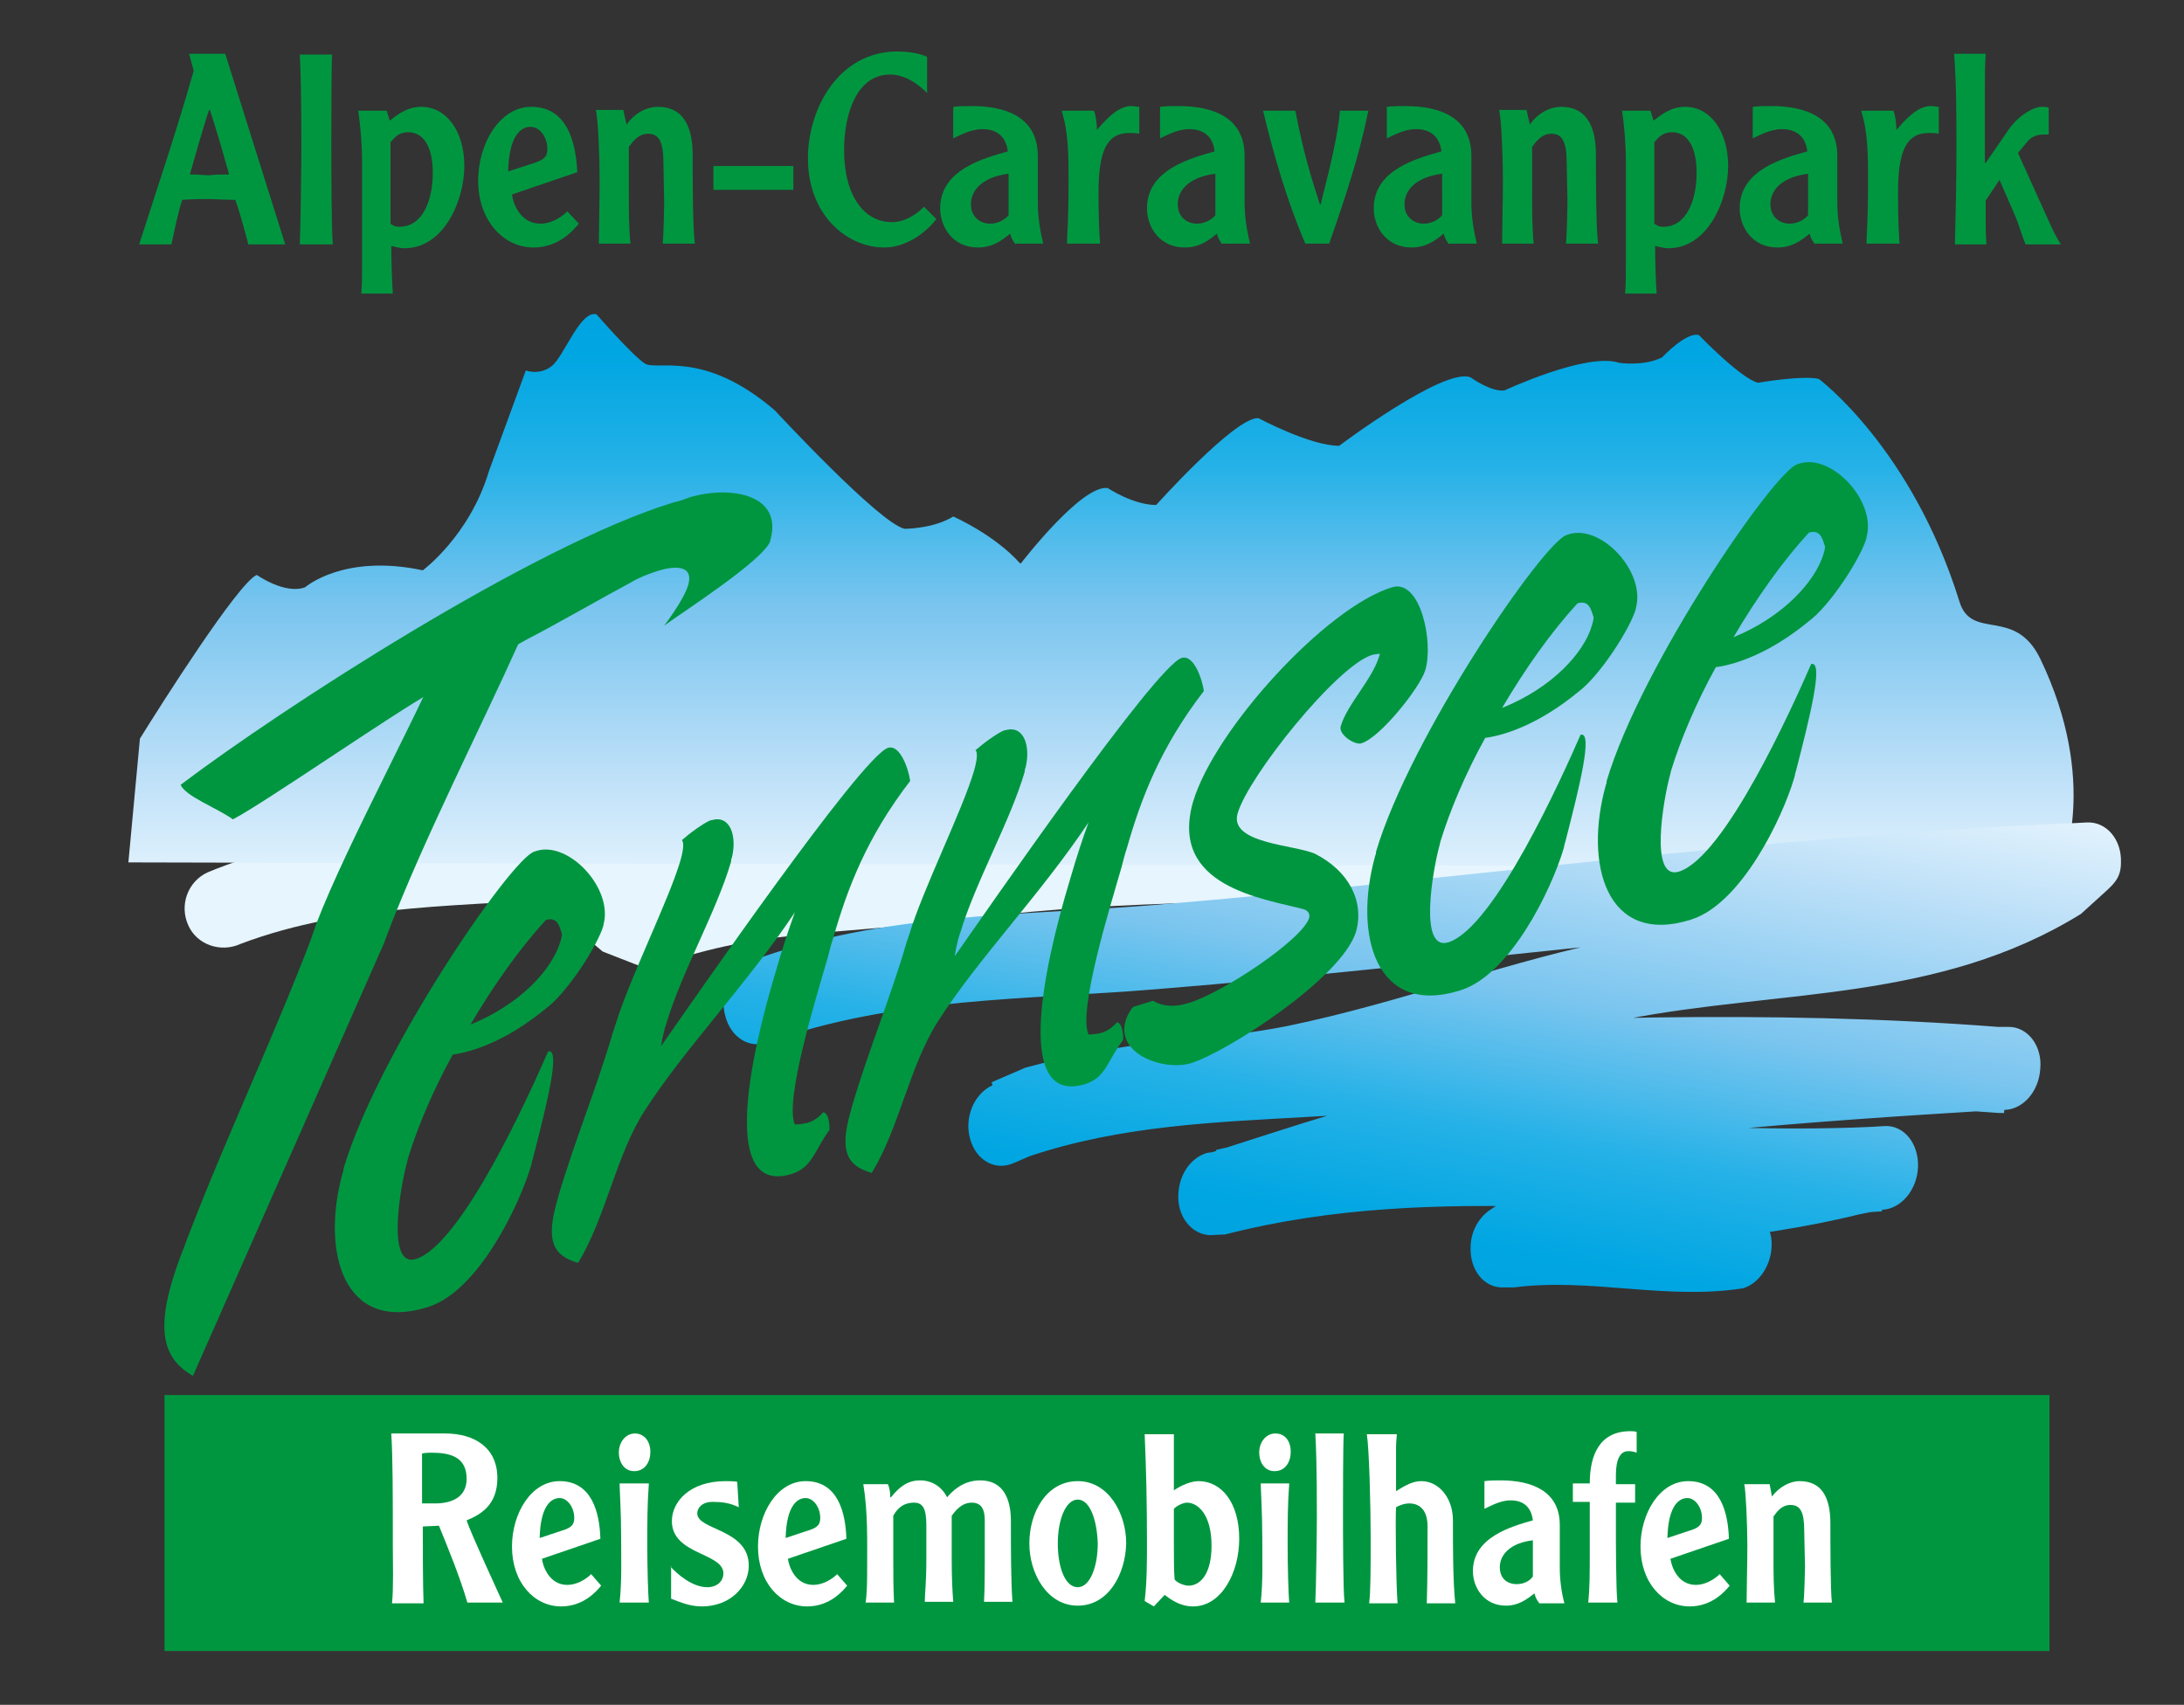 <?xml version="1.0" encoding="utf-8"?>
<!-- Generator: Adobe Illustrator 28.1.0, SVG Export Plug-In . SVG Version: 6.00 Build 0)  -->
<svg version="1.1" id="Ebene_1" xmlns="http://www.w3.org/2000/svg" xmlns:xlink="http://www.w3.org/1999/xlink" x="0px" y="0px"
	 viewBox="0 0 284.1 221.8" style="enable-background:new 0 0 284.1 221.8;" xml:space="preserve">
<rect x="0" y="0" width="284.1" height="221.8" fill="#333333" stroke="none"/>
<style type="text/css">
	.st0{fill:#E6F5FE;}
	.st1{fill:url(#SVGID_1_);}
	.st2{fill:url(#SVGID_00000097460027114999111000000007644926456559750838_);}
	.st3{fill:#009640;}
	.st4{fill:#FFFFFF;}
</style>
<path class="st0" d="M31.3,122.8c14.3-5.4,29.7-4.8,44.7-6.1c19.3-1.7,38.6-2,57.9-2.9c20.8-1,41.5-1.5,62.3-2.2
	c2.8-0.1,5.1-2.5,5-5.3c-0.1-2.8-2.5-5.1-5.3-5c-20.8,0.7-41.5,1.3-62.3,2.2c-21.3,1-42.5,1.3-63.8,3.3c-14.4,1.4-29.2,1-42.8,6.7
	c-2.6,1.2-3.7,4.3-2.5,6.9C25.6,122.9,28.7,124,31.3,122.8L31.3,122.8z"/>
<path class="st0" d="M84.3,126.1c14.3-5.4,23.3-4.2,42.6-6.7c19.2-2.4,38.6-1.9,57.9-2.8c20.8-0.9,41.5-3.9,62.3-4.6
	c2.8-0.1,5.1-2.5,5-5.3c-0.1-2.8-2.5-5.1-5.3-5c-20.8,0.7-41.5,1.2-62.3,2.1c-21.3,1-42.5,1.2-63.8,3.1c-14.4,1.4-29.2,0.9-42.8,6.6
	c-2.6,1.2-3.7,4.3-2.5,6.9c1.2,2.6-1.4-0.4,3,3.4L84.3,126.1z"/>
<linearGradient id="SVGID_1_" gradientUnits="userSpaceOnUse" x1="126.122" y1="345.297" x2="126.122" y2="398.229" gradientTransform="matrix(1.5 0 0 1.5 -46.023 -480.253)">
	<stop  offset="0" style="stop-color:#00A2E0"/>
	<stop  offset="0.106" style="stop-color:#00A6E2"/>
	<stop  offset="0.287" style="stop-color:#24B1E7"/>
	<stop  offset="0.52" style="stop-color:#7AC5EF"/>
	<stop  offset="0.793" style="stop-color:#BDE0F8"/>
	<stop  offset="1" style="stop-color:#EAF6FE"/>
</linearGradient>
<path class="st1" d="M265.4,85.7c-3.3-6.8-8.9-2.3-10.5-7.4c-6.2-20-18.3-29-18.3-29c-2.2-0.5-7.9,0.5-7.9,0.5
	c-2.2-0.5-7.7-6.2-7.7-6.2c-1.6-0.5-4.8,2.9-4.8,2.9c-2.4,1.2-5.6,0.7-5.6,0.7c-4.2-1.4-14.9,3.6-14.9,3.6c-1.8,0.2-4.4-1.7-4.4-1.7
	c-3.4-1.4-17.1,8.9-17.1,8.9c-3.8,0-10.5-3.6-10.5-3.6c-3-0.2-13.3,11.3-13.3,11.3c-3,0-6.3-2.2-6.3-2.2c-3.4-0.5-11.3,9.8-11.3,9.8
	l-0.1,0c-3.4-3.8-8.7-6.1-8.7-6.1c-2.6,1.6-6.3,1.6-6.3,1.6c-3.2-0.6-16.9-15.4-16.9-15.4c-9.3-8-15.3-5.1-16.9-6.1
	c-1.6-1-6.3-6.4-6.3-6.4c-2.1-0.6-4.2,5.4-5.8,6.7c-1.6,1.3-3.4,0.6-3.4,0.6l-4.8,13.1C61.1,69.7,55,74.2,55,74.2
	c-10.3-2.2-15.3,2.2-15.3,2.2c-2.6,1-6.3-1.6-6.3-1.6c-2.4,1-12.6,17.1-15.2,21.3l-1.5,16.1l251.5,0.6
	C268.2,112.8,273.1,101.7,265.4,85.7z"/>
<linearGradient id="SVGID_00000142858803558886280220000015514583860555133629_" gradientUnits="userSpaceOnUse" x1="128.444" y1="3.918" x2="128.444" y2="-49.316" gradientTransform="matrix(1.474 0.278 -0.278 1.474 -11.736 125.796)">
	<stop  offset="0" style="stop-color:#00A2E0"/>
	<stop  offset="0.106" style="stop-color:#00A6E2"/>
	<stop  offset="0.287" style="stop-color:#24B1E7"/>
	<stop  offset="0.52" style="stop-color:#7AC5EF"/>
	<stop  offset="0.793" style="stop-color:#BDE0F8"/>
	<stop  offset="1" style="stop-color:#EAF6FE"/>
</linearGradient>
<path style="fill:url(#SVGID_00000142858803558886280220000015514583860555133629_);" d="M99.9,135.6c16.6-5.9,33.6-5.5,50.5-6.9
	c39.7-3.2,79.3-9,119-10.6l1.9-0.1l-2.3-9.7l0,0.2c-18,11.6-38.1,9.6-57.6,13.5c-15,2.9-28.9,8.4-44,11.5c-9,1.8-17.5,1.7-26.6,3.8
	c-3.4,0.8-6.8,1.4-10,3.1l-1.7,0.8c-2.4,1.1-3.7,4.2-2.9,7c0.8,2.8,3.3,4.2,5.7,3.1l2.1-0.9c12-4,24.2-4.4,36.3-5.1
	c30-1.8,59.9-2.7,89.7-0.5l0.7,0l0.5-10.8l-1.1,0c-23.8,1.3-47.3,3.2-71.2,7.2c-10.6,1.8-20.8,5.4-31.2,8.7L157,150
	c-2,0.6-3.5,2.6-3.7,5.1c-0.3,3,1.6,5.5,4.1,5.6l2-0.1c28-7.2,55.9-1.4,83.9-2.9l1.5-0.1l0.4-10.8l-2.7,0.2
	c-15.7,5-32.3,2.9-47.6,9.7l-1.2,0.8c-1.4,1-2.4,2.8-2.4,4.8c-0.1,3,1.8,5.3,4.3,5.2l1.3,0c10-1.3,19.8,1.7,29.9,0.1
	c2.4-0.8,4-3.7,3.6-6.6c-0.5-2.9-2.8-4.6-5.3-3.9c-9.1,0.3-18.1-1.2-27.2-0.7l-2,0.2l1.9,10l1.7-1.2c14-3.7,28.3-3.9,42.3-7.4l3-0.6
	c2.5-0.1,4.6-2.6,4.7-5.6c0.1-3-1.8-5.4-4.3-5.3l-1.6,0.1c-27.6,1.3-55.1-3.9-82.7,2.4l-2.7,0.6l0.4,10.7l1.5-0.5
	c9.7-3.2,19.2-6.5,29.1-8.2c23.3-4,46.2-5.7,69.3-7.1l2.3-0.1c2.4-0.1,4.4-2.4,4.6-5.3c0.3-3-1.6-5.5-4.1-5.5l-1.4,0
	c-29.7-2.3-59.6-1.1-89.6,0.4c-12.3,0.6-24.7,1.6-36.9,4.9l-4.4,1.9l2.7,10.1l1.8-0.8c11.5-4.5,23.2-3.7,35.1-6.3
	c14.7-3.1,28.2-8.3,42.9-11.2c20.1-3.9,40.6-2.2,59.2-13.7l3.3-3c1.2-1.1,1.9-1.9,1.9-3.7c0.1-3-1.9-5.3-4.4-5.2l-1.9,0.1
	c-39.7,1.6-79.3,7.3-119,10.6c-17.7,1.5-35.7,0.9-53.1,7.4c-2.4,1-3.9,4.1-3.2,6.9C95,135,97.5,136.5,99.9,135.6L99.9,135.6z"/>
<path class="st3" d="M56.1,90.1c-4.9,2.7-21.6,14.3-25.8,16.5c-2.1-1.5-6.2-3-6.8-4.5C36.6,92.2,69.3,71,87.5,65.4
	c0.8-0.2,1.5-0.4,2.2-0.7c5.5-1.6,12.2-0.3,10.5,5.6l0,0l0,0.1c-0.9,2.5-11.5,9.3-13.8,11c1.7-2.3,2.7-4,3.1-5.2
	c0.8-2.6-1.5-2.7-4-1.9c-1.2,0.4-2.3,0.8-3.3,1.4c-3,1.6-10.9,6.1-13.5,7.4"/>
<path class="st3" d="M78.5,120.4c-0.7,2.5-4.7,8.8-7.6,10.9c-1.7,1.4-5.3,4.1-9.7,5.4c-0.7,0.2-1.5,0.4-2.3,0.5
	c-2.6,4.7-4.6,9.5-5.8,13.4c-0.1,0.3-0.1,0.5-0.2,0.8c-0.8,3-2.7,13.6,1.2,12.4c6-1.9,14.8-21.5,17.2-27c1.7-0.5-0.2,7-2,14
	c-0.1,0.2-0.1,0.5-0.2,0.8c-1.6,5.4-6.9,16.3-13.3,18.4c-0.1,0-0.2,0.1-0.3,0.1c-10.8,3.3-13.8-7.2-10.9-17.6
	c0.1-0.2,0.1-0.4,0.1-0.5c4.5-15.1,21.8-40.3,24.8-41.2l0.3-0.1c4.2-1.3,10,4.9,8.7,9.6C78.5,120.3,78.5,120.3,78.5,120.4z
	 M72.9,122.5c0.1-0.3,0.2-0.7,0.2-1c-0.3-0.8-0.5-2.3-2.1-1.8c-3.4,3.7-6.8,8.5-9.8,13.6C67.6,130.7,71.8,126.2,72.9,122.5z"/>
<path class="st3" d="M103.1,152.7c-9.3,3-5.8-14.4-2.1-26.6c0.8-2.8,1.7-5.5,2.4-7.4c-6.5,9.7-14.2,17.5-19.6,25.9
	c-3.7,5.8-5,13.8-8.6,19.7c-3.2-0.9-4.2-2.8-2.8-7.8c0.1-0.4,0.2-0.7,0.3-1.1c2.1-7.1,5-14.1,7-21c0.1-0.3,0.2-0.6,0.3-0.9
	c0-0.1,0.1-0.2,0.1-0.3c1.8-5.9,6.9-16.1,8.4-21.2c0.4-1.4,0.5-2.4,0.2-2.7c0.9-0.8,2.9-2.3,3.8-2.6l0.1,0c2.4-0.7,3.3,2.1,2.6,4.9
	c-0.1,0.2-0.1,0.3-0.1,0.5c-1.9,6.5-6.4,14.3-8.4,21c-0.1,0.2-0.1,0.4-0.2,0.6c-0.2,0.8-0.4,1.6-0.5,2.4c4-5.7,26-37.6,29.5-38.8
	c1.6-0.5,2.7,2.8,2.9,4.3c-5.7,7.4-8.2,14.1-10,20.4c-0.3,0.9-0.5,1.7-0.7,2.5c-1.5,5.2-5.7,18.7-4.3,21.8c0,0,0.7,0,1.6-0.2
	c0.7-0.2,1.4-0.6,2.1-1.4c0.9,0.2,0.8,2.3,0.8,2.3C106,149.6,105.7,151.8,103.1,152.7z"/>
<path class="st3" d="M141.3,141c-9.3,3-5.8-14.4-2.1-26.6c0.8-2.8,1.7-5.5,2.4-7.4c-6.5,9.7-14.2,17.5-19.6,25.9
	c-3.7,5.8-5,13.8-8.6,19.7c-3.2-0.9-4.2-2.8-2.8-7.8c0.1-0.4,0.2-0.7,0.3-1.1c2.1-7.1,5-14.1,7-21c0.1-0.3,0.2-0.6,0.3-0.9
	c0-0.1,0.1-0.2,0.1-0.3c1.8-5.9,6.9-16.1,8.4-21.2c0.4-1.4,0.5-2.4,0.2-2.7c0.9-0.8,2.9-2.3,3.8-2.6l0.1,0c2.4-0.7,3.3,2.1,2.6,4.9
	c-0.1,0.2-0.1,0.3-0.1,0.5c-1.9,6.5-6.4,14.3-8.4,21c-0.1,0.2-0.1,0.4-0.2,0.6c-0.2,0.8-0.4,1.6-0.5,2.4c4-5.7,26-37.6,29.5-38.8
	c1.6-0.5,2.7,2.8,2.9,4.3c-5.7,7.4-8.2,14.1-10,20.4c-0.3,0.9-0.5,1.7-0.7,2.5c-1.5,5.2-5.7,18.7-4.3,21.8c0,0,0.7,0,1.6-0.2
	c0.7-0.2,1.4-0.6,2.1-1.4c0.9,0.2,0.8,2.3,0.8,2.3C144.1,137.9,143.9,140.1,141.3,141z"/>
<path class="st3" d="M155,138.3c-3.5,1.1-9.8-1.1-8.6-5.4c0.1-0.5,0.5-1.3,1-1.9l2.6-0.8c1.1,0.7,2.7,0.9,4.6,0.3
	c4.4-1.3,14.9-8.3,15.7-11.1c0.1-0.5-0.1-0.9-0.7-1.1c-5.2-1.4-17.6-2.9-14.4-14c2.8-9.4,17.3-25.3,25.9-27.9
	c3.7-1.1,5.4,7.2,4.3,10.8c-0.7,2.3-5.9,8.8-8.3,9.5c-0.8,0.3-3-1.1-2.7-2.2c0.8-2.8,4.1-6.1,5-9.1c0-0.1,0.1-0.2,0.1-0.3
	c-0.1-0.1-0.9,0.1-1,0.1c-4.6,1.4-16.1,15.8-17.5,20.6c-1.2,4,7.6,4.1,10.1,5.3c4.3,2.2,6.4,6.1,5.3,10.1
	C174.6,127.2,159.7,136.8,155,138.3z"/>
<path class="st3" d="M212.8,79.2c-0.7,2.5-4.7,8.8-7.6,10.9c-1.7,1.4-5.3,4.1-9.7,5.4c-0.7,0.2-1.5,0.4-2.3,0.5
	c-2.6,4.7-4.6,9.5-5.8,13.4c-0.1,0.3-0.1,0.5-0.2,0.8c-0.8,3-2.7,13.6,1.2,12.4c6-1.9,14.8-21.5,17.2-27c1.7-0.5-0.2,7-2,14
	c-0.1,0.2-0.1,0.5-0.2,0.8c-1.6,5.4-6.9,16.3-13.3,18.4c-0.1,0-0.2,0.1-0.3,0.1c-10.8,3.3-13.8-7.2-10.9-17.6
	c0.1-0.2,0.1-0.4,0.1-0.5c4.5-15.1,21.8-40.3,24.8-41.2l0.3-0.1c4.2-1.3,10,4.9,8.7,9.6C212.8,79.1,212.8,79.1,212.8,79.2z
	 M207.1,81.3c0.1-0.3,0.2-0.7,0.2-1c-0.3-0.8-0.5-2.3-2.1-1.8c-3.4,3.7-6.8,8.5-9.8,13.6C201.9,89.5,206.1,84.9,207.1,81.3z"/>
<path class="st3" d="M242.8,70c-0.7,2.5-4.7,8.8-7.6,10.9c-1.7,1.4-5.3,4.1-9.7,5.4c-0.7,0.2-1.5,0.4-2.3,0.5
	c-2.6,4.7-4.6,9.5-5.8,13.4c-0.1,0.3-0.1,0.5-0.2,0.8c-0.8,3-2.7,13.6,1.2,12.4c6-1.9,14.8-21.5,17.2-27c1.7-0.5-0.2,7-2,14
	c-0.1,0.2-0.1,0.5-0.2,0.8c-1.6,5.4-6.9,16.3-13.3,18.4c-0.1,0-0.2,0.1-0.3,0.1c-10.8,3.3-13.8-7.2-10.9-17.6
	c0.1-0.2,0.1-0.4,0.1-0.5c4.5-15.1,21.8-40.3,24.8-41.2l0.3-0.1c4.2-1.3,10,4.9,8.7,9.6C242.8,69.9,242.8,69.9,242.8,70z
	 M237.2,72.1c0.1-0.3,0.2-0.7,0.2-1c-0.3-0.8-0.5-2.3-2.1-1.8c-3.4,3.7-6.8,8.5-9.8,13.6C231.9,80.3,236.1,75.7,237.2,72.1z"/>
<path class="st3" d="M25.1,179c-4.2-2.4-5-6.5-1.6-15.6c0.3-0.7,0.5-1.3,0.8-2.1c5-13.1,11.1-25.9,16-38.7c0.2-0.6,0.4-1.1,0.6-1.7
	c0.1-0.2,0.1-0.4,0.2-0.6c4.2-11,14.4-29.3,18-38.7c1-2.6,10.3-1.5,10.3-1.5s-1.7,3-1.8,3.3c-5.3,11.8-12.5,25.8-17.2,38.1
	c-0.1,0.4-0.3,0.7-0.4,1.1L25.1,179z"/>
<path class="st3" d="M29.3,7l7.8,24.8h-4.8c-0.2-0.8-1.2-4.6-1.7-5.8c-1.4,0-2.5-0.1-3.5-0.1c-1,0-2,0-3.4,0.1
	c-0.6,1.9-0.9,3.5-1.4,5.8h-4.2c2.4-7.5,4.8-14.5,7.1-22.6L24.6,7H29.3z M29.8,22.7c-0.9-3.3-1.9-6.6-2.5-8.4h-0.1
	c-0.8,2.3-2.3,7.7-2.5,8.4c1.2,0,1.9,0.1,2.6,0.1C28,22.7,28.6,22.7,29.8,22.7z"/>
<path class="st3" d="M43.2,7c-0.1,1.8-0.1,9.4-0.1,11.6c0,2.4,0,11.4,0.2,13.2H39c0.1-1.9,0.2-10.2,0.2-12.7c0-7.3-0.1-10-0.2-12
	H43.2z"/>
<path class="st3" d="M50.3,14.4l0.4,1.3c0.9-0.7,2.2-1.8,4.1-1.8c3.3,0,5.6,3.2,5.6,7.7c0,4.4-2.6,10.7-7.8,10.7
	c-0.6,0-1.2-0.2-1.7-0.3c0,2.2,0.1,4.8,0.2,6.2h-4.1c0.1-1.1,0.1-2.7,0.1-3.9V21.1c0-2.4-0.2-4.6-0.5-6.7H50.3z M50.8,29.1
	c0.3,0.2,0.5,0.4,1.2,0.4c3,0,4.3-3.5,4.3-7c0-3.4-1.2-5.3-3.2-5.3c-1.2,0-1.8,0.7-2.3,1.3V29.1z"/>
<path class="st3" d="M66.6,25.3c0.1,1,1,3.8,3.7,3.8c1.4,0,2.7-0.8,3.5-1.6l1.5,1.6c-0.6,0.7-2.5,3.1-5.9,3.1
	c-3.9,0-7.2-3.5-7.2-8.7c0-4.8,2.8-9.6,6.9-9.6c4.7,0,5.8,4.6,6,8.5L66.6,25.3z M69.2,21.3c1.6-0.5,2-0.9,2-1.9c0-1.6-1-2.9-2.2-2.9
	c-1.2,0-2.8,1.1-2.9,5.8L69.2,21.3z"/>
<path class="st3" d="M81.1,14.4l0.4,1.8c1-1.4,2.5-2.3,4.1-2.3c3.1,0,4.5,2.3,4.5,6.2c0,2.5,0,10,0.3,11.6h-4.2
	c0.1-0.6,0.2-4.6,0.2-5.3c0-0.8-0.1-4.1-0.1-5.2c0-2.8-0.6-3.8-2-3.8c-1.2,0-1.9,0.9-2.5,1.7v6c0,2.2,0,4.4,0.2,6.6h-4.1
	c0-1.7,0.1-5.6,0.1-8.4c0-3.1-0.2-7.9-0.5-9H81.1z"/>
<path class="st3" d="M103.2,21.6v3.1H92.8v-3.1H103.2z"/>
<path class="st3" d="M120.6,12.1c-1.1-1.1-2.8-2.4-4.8-2.4c-4.5,0-6,5.4-6,9.8c0,6.1,2.7,9.4,6.2,9.4c1.9,0,3.4-1.2,4.2-2l1.6,1.6
	c-0.8,1.1-3.4,3.7-6.8,3.7c-4.7,0-9.9-4.1-9.9-11.6c0-6.6,4.1-13.9,11.6-13.9c1.7,0,3.1,0.3,3.9,0.7V12.1z"/>
<path class="st3" d="M132.1,31.8c-0.3-0.4-0.6-0.9-0.7-1.4c-1.1,0.9-2.3,1.8-4.2,1.8c-3.2,0-4.9-2.6-4.9-5.1c0-5,5.6-6.5,8.8-7.4
	c-0.2-1.8-1.3-2.9-3.3-2.9c-1.6,0-3.1,0.9-3.8,1.2v-4.1c0.7-0.1,1.7-0.1,2.4-0.1c4.4,0,8.6,1.4,8.6,6.5v6.1c0,1.8,0.3,3.6,0.7,5.3
	H132.1z M131.2,22.6c-3.1,0.4-4.9,1.9-4.9,4c0,1.6,1.2,2.5,2.5,2.5c1,0,1.9-0.5,2.4-1.1V22.6z"/>
<path class="st3" d="M142.3,14.4c0.3,0.7,0.4,2.1,0.4,2.5c2-2.4,3.3-3.1,4.5-3.1c0.3,0,0.7,0.1,1,0.1v3.5c-0.4-0.1-0.9-0.1-1.3-0.1
	c-3,0-4,2.5-4,7.8c0,3.8,0.1,5,0.2,6.6h-4.3c0-1.4,0.2-2.4,0.2-8.4c0-2.9,0-6.1-0.9-8.9H142.3z"/>
<path class="st3" d="M159,31.8c-0.3-0.4-0.6-0.9-0.7-1.4c-1.1,0.9-2.3,1.8-4.2,1.8c-3.2,0-4.9-2.6-4.9-5.1c0-5,5.6-6.5,8.8-7.4
	c-0.2-1.8-1.3-2.9-3.3-2.9c-1.6,0-3.1,0.9-3.8,1.2v-4.1c0.7-0.1,1.7-0.1,2.4-0.1c4.4,0,8.6,1.4,8.6,6.5v6.1c0,1.8,0.3,3.6,0.7,5.3
	H159z M158.1,22.6c-3.1,0.4-4.9,1.9-4.9,4c0,1.6,1.2,2.5,2.5,2.5c1,0,1.9-0.5,2.4-1.1V22.6z"/>
<path class="st3" d="M168.5,14.4c1.1,5.7,2.1,8.8,3.2,12.2h0.1c0.1-0.7,2.2-8,2.5-12.2h3.7c-1.2,5.9-2.9,11-5.1,17.3h-3.1
	c-2.4-5.6-4.1-11.5-5.5-17.3H168.5z"/>
<path class="st3" d="M188.5,31.8c-0.3-0.4-0.6-0.9-0.7-1.4c-1.1,0.9-2.3,1.8-4.2,1.8c-3.2,0-4.9-2.6-4.9-5.1c0-5,5.6-6.5,8.8-7.4
	c-0.2-1.8-1.3-2.9-3.3-2.9c-1.6,0-3.1,0.9-3.8,1.2v-4.1c0.7-0.1,1.7-0.1,2.4-0.1c4.4,0,8.6,1.4,8.6,6.5v6.1c0,1.8,0.3,3.6,0.7,5.3
	H188.5z M187.6,22.6c-3.1,0.4-4.9,1.9-4.9,4c0,1.6,1.2,2.5,2.5,2.5c1,0,1.9-0.5,2.4-1.1V22.6z"/>
<path class="st3" d="M198.6,14.4l0.4,1.8c1-1.4,2.5-2.3,4.1-2.3c3.1,0,4.5,2.3,4.5,6.2c0,2.5,0,10,0.3,11.6h-4.2
	c0.1-0.6,0.2-4.6,0.2-5.3c0-0.8-0.1-4.1-0.1-5.2c0-2.8-0.6-3.8-2-3.8c-1.2,0-1.9,0.9-2.5,1.7v6c0,2.2,0,4.4,0.2,6.6h-4.1
	c0-1.7,0.1-5.6,0.1-8.4c0-3.1-0.2-7.9-0.5-9H198.6z"/>
<path class="st3" d="M214.7,14.4l0.4,1.3c0.9-0.7,2.2-1.8,4.1-1.8c3.3,0,5.6,3.2,5.6,7.7c0,4.4-2.6,10.7-7.8,10.7
	c-0.6,0-1.2-0.2-1.7-0.3c0,2.2,0.1,4.8,0.2,6.2h-4.1c0.1-1.1,0.1-2.7,0.1-3.9V21.1c0-2.4-0.2-4.6-0.5-6.7H214.7z M215.2,29.1
	c0.3,0.2,0.5,0.4,1.2,0.4c3,0,4.3-3.5,4.3-7c0-3.4-1.2-5.3-3.2-5.3c-1.2,0-1.8,0.7-2.3,1.3V29.1z"/>
<path class="st3" d="M236.1,31.8c-0.3-0.4-0.6-0.9-0.7-1.4c-1.1,0.9-2.3,1.8-4.2,1.8c-3.2,0-4.9-2.6-4.9-5.1c0-5,5.6-6.5,8.8-7.4
	c-0.2-1.8-1.3-2.9-3.3-2.9c-1.6,0-3.1,0.9-3.8,1.2v-4.1c0.7-0.1,1.7-0.1,2.4-0.1c4.4,0,8.6,1.4,8.6,6.5v6.1c0,1.8,0.3,3.6,0.7,5.3
	H236.1z M235.2,22.6c-3.1,0.4-4.9,1.9-4.9,4c0,1.6,1.2,2.5,2.5,2.5c1,0,1.9-0.5,2.4-1.1V22.6z"/>
<path class="st3" d="M246.3,14.4c0.3,0.7,0.4,2.1,0.4,2.5c2-2.4,3.3-3.1,4.5-3.1c0.3,0,0.7,0.1,1,0.1v3.5c-0.4-0.1-0.9-0.1-1.3-0.1
	c-3,0-4,2.5-4,7.8c0,3.8,0.1,5,0.2,6.6h-4.3c0-1.4,0.2-2.4,0.2-8.4c0-2.9,0-6.1-0.9-8.9H246.3z"/>
<path class="st3" d="M258.3,7c-0.1,1.4-0.1,3.1-0.1,4.4v9.8h0.1l3.1-4.5c1.4-1.9,3.3-2.8,4.1-2.8c0.4,0,0.7,0,1,0.1v3.5h-0.7
	c-0.7,0-1.6,0.2-2.3,1.2l-1,1.2l3.8,8.4c0.8,1.8,1.2,2.6,1.8,3.5h-4.6c-0.6-1.4-0.9-2.7-1.4-3.8l-2-4.6l-1.8,2.7v2.5
	c0,0.6,0,1.9,0.1,3.2h-4.1c0.1-3.7,0.2-8.4,0.2-12.5c0-4.1,0-8.2-0.3-12.3H258.3z"/>
<rect x="21.4" y="181.5" class="st3" width="245.2" height="33.3"/>
<g>
	<path class="st4" d="M51,208.5c0.2-1.7,0.1-5.6,0.1-7.4c0-6.5,0-11.4-0.2-14.6h7c3.9,0,6.8,1.9,6.8,5.8c0,3.6-2.3,4.8-4,5.5
		c0.5,1.6,4.3,9.8,4.7,10.7h-4.6c-1-3.4-2.4-6.8-3.7-10l-2.1,0.1c0,2.5,0,7.6,0.1,10H51z M54.9,195.6c0.3,0,0.7,0,1.7,0
		c2.3,0,4.1-0.9,4.1-3.2c0-2.9-2.2-3.4-4.6-3.4c-0.2,0-0.7,0-1.2,0.1V195.6z"/>
	<path class="st4" d="M70.5,202.8c0.1,0.9,0.9,3.4,3.3,3.4c1.2,0,2.4-0.7,3.1-1.4l1.3,1.5c-0.5,0.6-2.2,2.7-5.2,2.7
		c-3.5,0-6.4-3.1-6.4-7.8c0-4.3,2.5-8.5,6.2-8.5c4.2,0,5.2,4.1,5.3,7.5L70.5,202.8z M72.9,199.2c1.4-0.4,1.8-0.8,1.8-1.7
		c0-1.4-0.9-2.6-1.9-2.6c-1.1,0-2.5,1-2.6,5.2L72.9,199.2z"/>
	<path class="st4" d="M84.6,188.9c0,1.3-0.7,2.5-2.1,2.5c-1.4,0-2-1.3-2-2.4c0-1.4,0.9-2.5,2.1-2.5
		C83.7,186.5,84.6,187.4,84.6,188.9z M84.4,193.1c-0.2,2.6-0.2,5.1-0.2,7.7c0,3.2,0.1,6.4,0.2,7.7h-3.8c0.3-2.8,0.2-5.6,0.2-8.4
		c0-3.4-0.2-6.3-0.2-7.1H84.4z"/>
	<path class="st4" d="M87.2,203.8c0.8,0.9,2.8,2.7,4.8,2.7c1.3,0,2.1-0.8,2.1-1.8c0-2.7-6.7-2.4-6.7-6.8c0-2.5,2.3-5.2,7-5.2
		c0.3,0,1.2,0,1.5,0.1l0.2,3.3c-1.2-0.6-2.3-0.7-3.4-0.7c-1.4,0-2,0.8-2,1.5c0,2.2,6.7,2,6.7,6.8c0,2.7-2.4,5.3-6.1,5.3
		c-1.5,0-2.7-0.5-4-1V203.8z"/>
	<path class="st4" d="M102.5,202.8c0.1,0.9,0.9,3.4,3.3,3.4c1.2,0,2.4-0.7,3.1-1.4l1.3,1.5c-0.5,0.6-2.2,2.7-5.2,2.7
		c-3.5,0-6.4-3.1-6.4-7.8c0-4.3,2.5-8.5,6.2-8.5c4.2,0,5.2,4.1,5.3,7.5L102.5,202.8z M104.9,199.2c1.4-0.4,1.8-0.8,1.8-1.7
		c0-1.4-0.9-2.6-1.9-2.6c-1.1,0-2.5,1-2.6,5.2L104.9,199.2z"/>
	<path class="st4" d="M115.5,193.1c0.3,0.7,0.3,1.3,0.3,1.7h0.1c1.2-1.5,2.3-2.2,3.8-2.2c1.5,0,2.8,0.8,3.5,2.2
		c0.6-0.7,2-2.2,4.3-2.2c3.2,0,4,2.7,4,5.3c0,3.5,0,7.7,0.2,10.5h-3.7c0.1-1.8,0.1-3.5,0.1-5.2v-5.4c0-1.4-0.4-2.3-1.7-2.3
		c-1.4,0-2.2,1.2-2.6,1.7v5.6c0,2.7,0.1,4.3,0.2,5.6h-3.7c0-1.2,0.2-2.3,0.2-5.5v-4.5c0-2.2-0.5-2.9-1.6-2.9c-1.6,0-2.3,1-2.7,1.7
		v5.6c0,1.9,0,3.8,0.1,5.7h-3.7c0.2-1.3,0.2-3.1,0.2-4.5c0-3.6,0.1-7.3-0.5-10.9H115.5z"/>
	<path class="st4" d="M140.2,208.9c-4,0-6.3-4.2-6.3-8.1c0-4,2.2-8.1,6.3-8.1c4,0,6.3,4.2,6.3,8.1
		C146.4,204.8,144.2,208.9,140.2,208.9z M140.2,195.1c-1.6,0-2.6,2.7-2.6,5.7c0,3,0.9,5.7,2.6,5.7c1.6,0,2.6-2.7,2.6-5.7
		C142.7,197.8,141.8,195.1,140.2,195.1z"/>
	<path class="st4" d="M152.7,186.5c0,0.7,0,1.4,0,3v4.4c1-0.7,2.3-1.2,3.2-1.2c3,0,5.3,2.8,5.3,7.5c0,4.4-2.3,8.8-6,8.8
		c-1.7,0-2.9-0.9-3.7-1.5l-1.4,1.5l-1.2-0.7c0.3-2.5,0.3-5.1,0.3-7.6c0-5.2-0.1-9.5-0.3-14.1H152.7z M152.7,200.6
		c0,2.4,0,3.8,0.1,4.9c0.3,0.4,1.2,0.8,1.8,0.8c1.6,0,3-1.6,3-5.2c0-4.1-1.8-5.6-3.2-5.6c-0.4,0-1.2,0.3-1.7,0.8V200.6z"/>
	<path class="st4" d="M167.9,188.9c0,1.3-0.7,2.5-2.1,2.5c-1.4,0-2-1.3-2-2.4c0-1.4,0.9-2.5,2.1-2.5
		C167.1,186.5,167.9,187.4,167.9,188.9z M167.7,193.1c-0.2,2.6-0.2,5.1-0.2,7.7c0,3.2,0.1,6.4,0.2,7.7H164c0.3-2.8,0.2-5.6,0.2-8.4
		c0-3.4-0.2-6.3-0.2-7.1H167.7z"/>
	<path class="st4" d="M174.8,186.5c-0.1,1.6-0.1,8.4-0.1,10.3c0,2.1,0,10.1,0.2,11.7h-3.8c0.1-1.7,0.2-9.1,0.2-11.3
		c0-6.5-0.1-8.9-0.2-10.7H174.8z"/>
	<path class="st4" d="M181.7,186.5c0,0.5-0.1,1.1-0.1,1.8v5.7c1.3-0.8,2.2-1.3,3.3-1.3c2.2,0,4.1,2.1,4.1,5.1c0,3.5,0,7.8,0.3,10.8
		h-3.7c0.1-3.3,0.1-6.7,0.1-10c0-2-0.9-3-2.4-3c-0.4,0-1,0.1-1.7,0.5c-0.1,1.5,0,10.2,0.2,12.5h-3.7c0.2-1.4,0.2-4.8,0.2-8.4
		c0-4.5-0.2-11.8-0.5-13.6H181.7z"/>
	<path class="st4" d="M200.2,208.5c-0.3-0.3-0.5-0.8-0.6-1.2c-1,0.8-2.1,1.6-3.7,1.6c-2.8,0-4.3-2.3-4.3-4.5c0-4.4,5-5.8,7.8-6.6
		c-0.2-1.6-1.1-2.6-2.9-2.6c-1.4,0-2.7,0.8-3.4,1.1v-3.6c0.6-0.1,1.5-0.1,2.1-0.1c3.9,0,7.7,1.3,7.7,5.8v5.5c0,1.6,0.2,3.2,0.6,4.7
		H200.2z M199.4,200.4c-2.7,0.3-4.3,1.7-4.3,3.5c0,1.5,1,2.2,2.2,2.2c0.9,0,1.7-0.4,2.1-1V200.4z"/>
	<path class="st4" d="M212.9,189c-0.5-0.2-0.9-0.2-1.1-0.2c-1,0-1.6,1-1.6,3.1v1.2h2.5v2.4h-2.5v3.4c0,1.2,0,8,0.2,9.6h-3.8
		c0.2-1.9,0.2-4.1,0.2-6v-7.1h-2.2v-2.4h2.2c0-3.6,1.2-6.8,5.3-6.8c0.2,0,0.5,0,0.8,0.1V189z"/>
	<path class="st4" d="M217.3,202.8c0.1,0.9,0.9,3.4,3.3,3.4c1.2,0,2.4-0.7,3.1-1.4l1.3,1.5c-0.5,0.6-2.2,2.7-5.2,2.7
		c-3.5,0-6.4-3.1-6.4-7.8c0-4.3,2.5-8.5,6.2-8.5c4.2,0,5.2,4.1,5.3,7.5L217.3,202.8z M219.6,199.2c1.4-0.4,1.8-0.8,1.8-1.7
		c0-1.4-0.9-2.6-1.9-2.6c-1.1,0-2.5,1-2.6,5.2L219.6,199.2z"/>
	<path class="st4" d="M230.2,193.1l0.3,1.6c0.9-1.2,2.3-2,3.6-2c2.8,0,4,2,4,5.5c0,2.2,0,8.9,0.2,10.3h-3.7c0.1-0.5,0.2-4.1,0.2-4.7
		c0-0.7-0.1-3.6-0.1-4.6c0-2.5-0.5-3.4-1.8-3.4c-1.1,0-1.7,0.8-2.2,1.5v5.3c0,2,0,3.9,0.2,5.9h-3.7c0-1.5,0.1-5,0.1-7.4
		c0-2.8-0.2-7.1-0.4-8H230.2z"/>
</g>
</svg>
